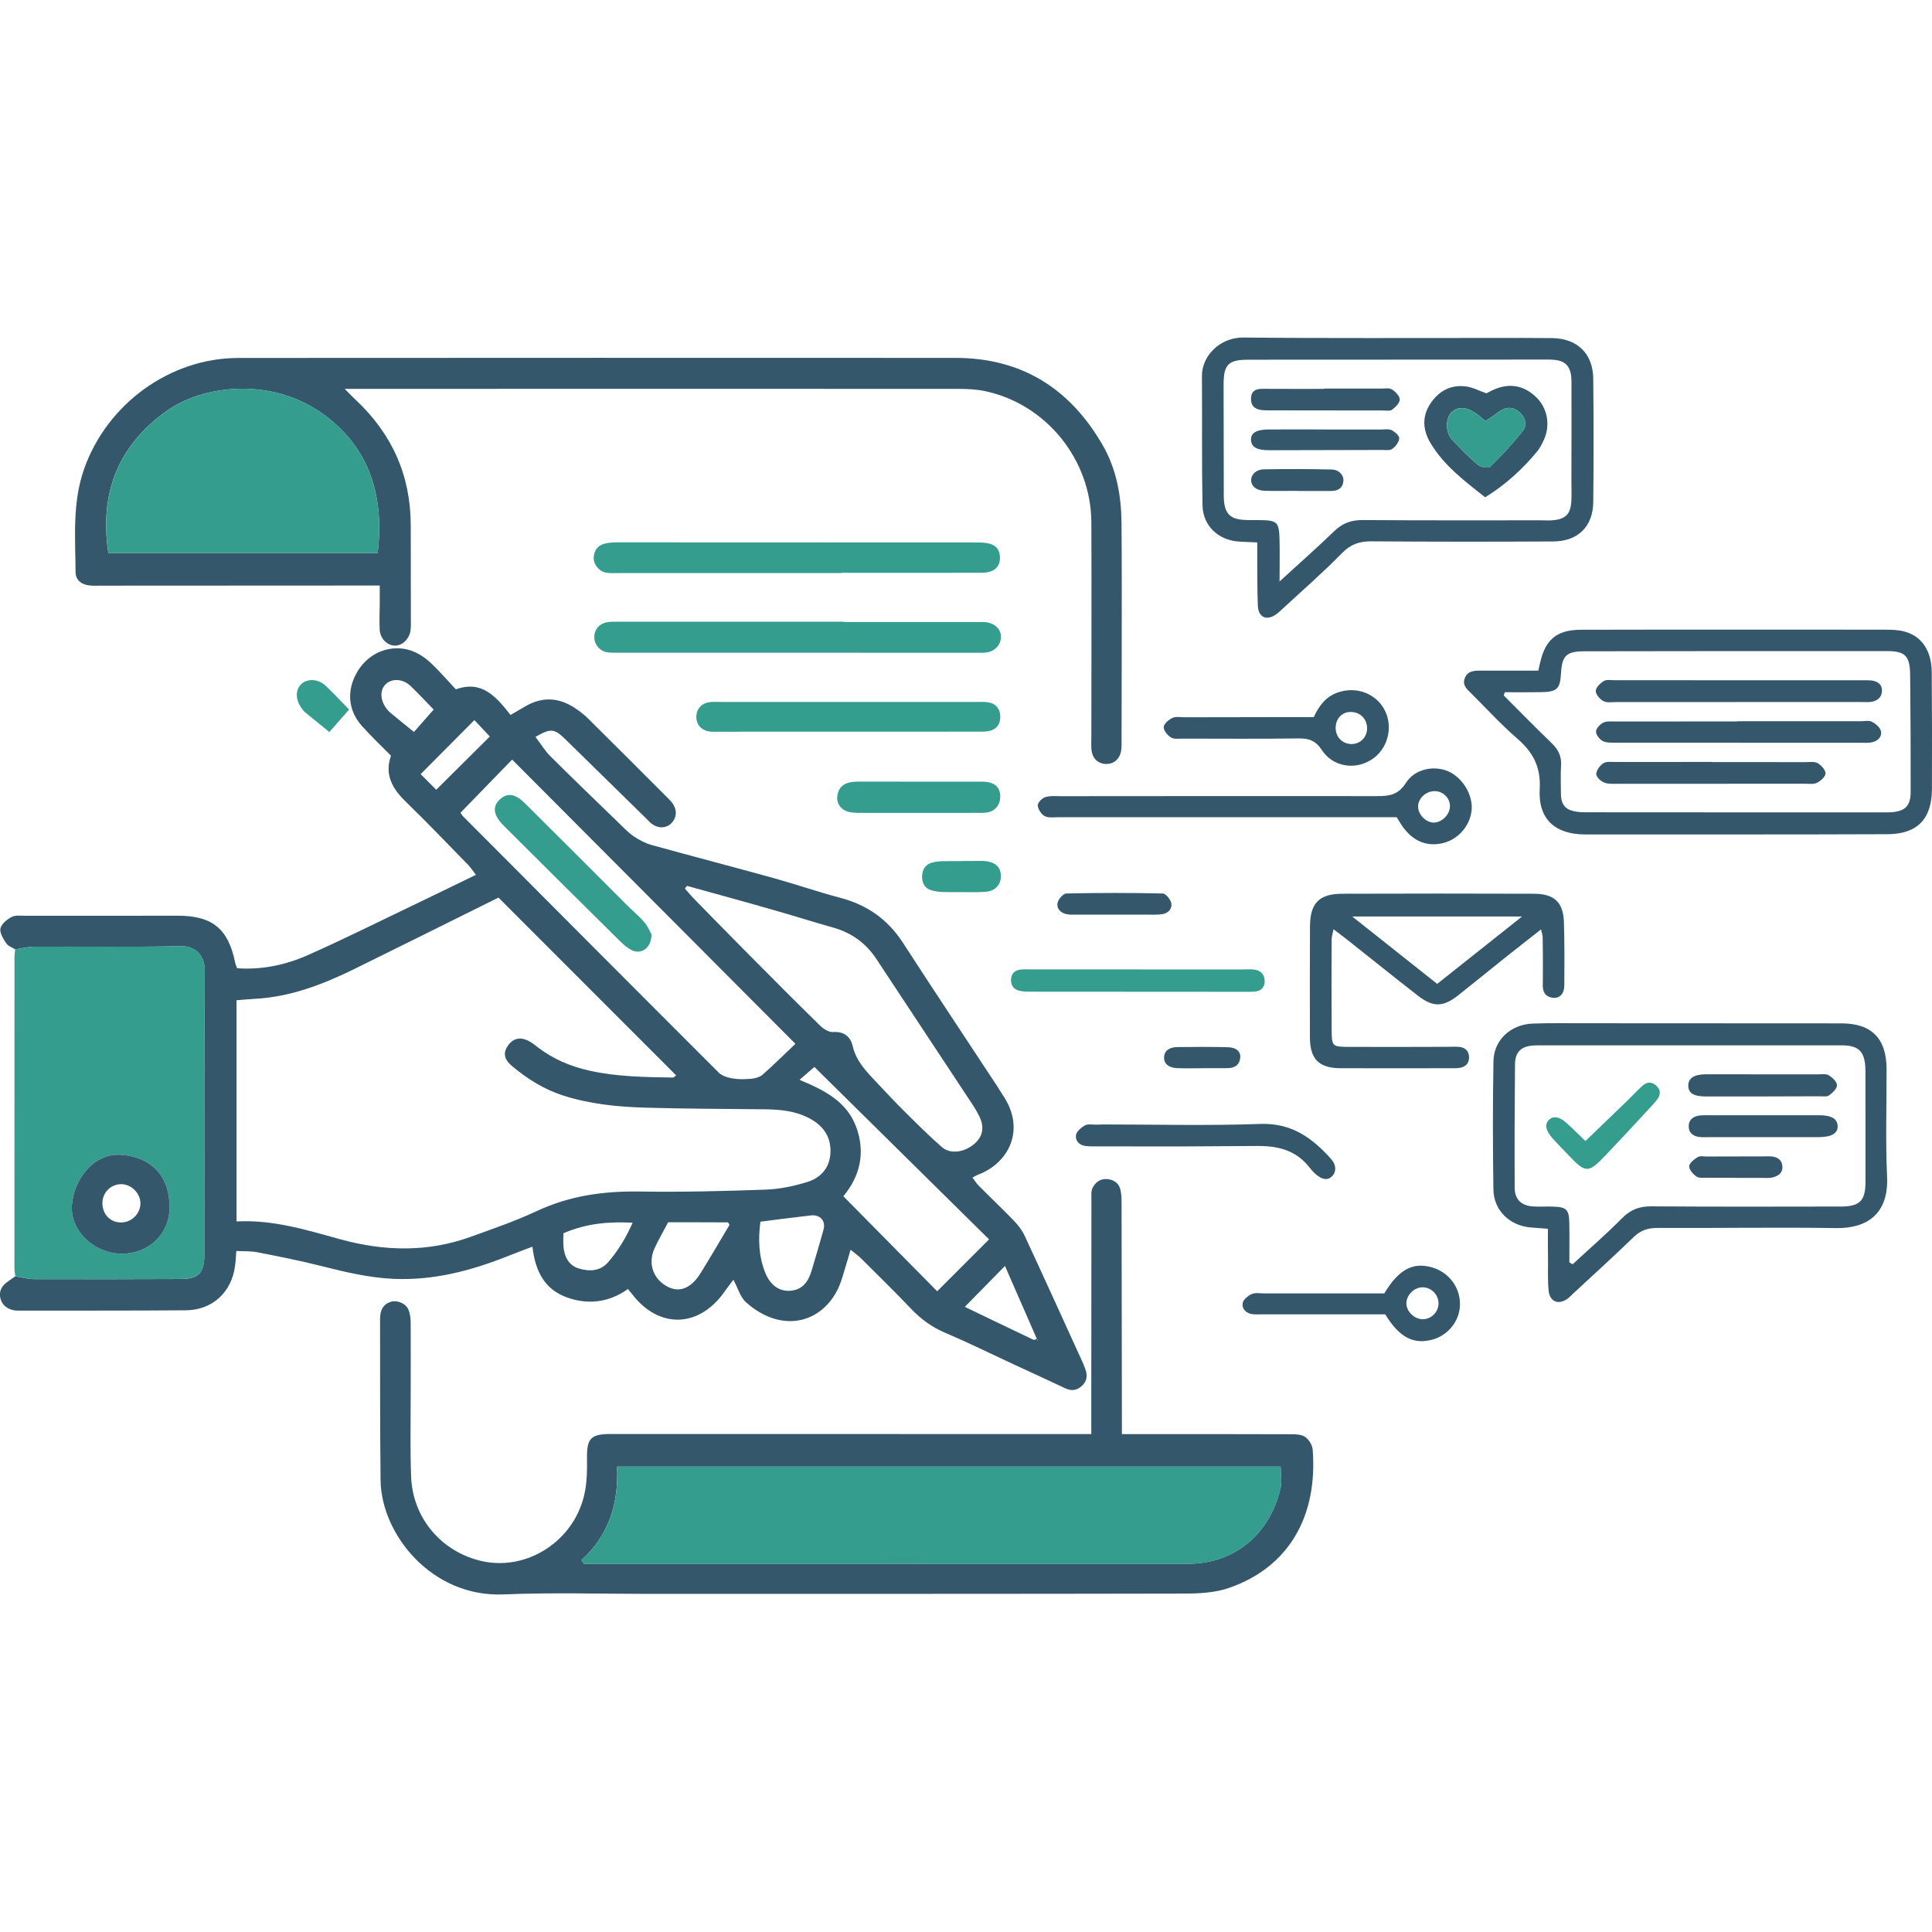 <?xml version="1.0" encoding="utf-8"?>
<!-- Generator: Adobe Illustrator 25.2.1, SVG Export Plug-In . SVG Version: 6.00 Build 0)  -->
<svg version="1.1" id="Layer_1" xmlns="http://www.w3.org/2000/svg" xmlns:xlink="http://www.w3.org/1999/xlink" x="0px" y="0px"
	 width="3024px" height="3024px" viewBox="0 0 3024 3024" style="enable-background:new 0 0 3024 3024;" xml:space="preserve">
<style type="text/css">
	.st0{fill:#34576C;}
	.st1{fill:#349D8E;}
</style>
<g>
	<path class="st0" d="M23.8,1486c-4.8-3.1-11.2-5.2-14.1-9.6c-4.6-7-10.5-16.3-9-23.2c1.5-7.1,10.3-14.2,17.6-18
		c6-3.1,14.5-1.8,21.9-1.8c79.3-0.1,158.5,0.1,237.8-0.1c54.5-0.1,79.6,20.4,90.3,74.5c0.5,2.3,1.6,4.4,2.8,7.7
		c38.7,2.8,75.9-5.1,110.7-20.5c55-24.4,108.9-51.3,163.2-77.3c32.7-15.6,65.2-31.6,99.9-48.4c-4.6-5.9-8-11.3-12.3-15.7
		c-32.3-33.1-64.3-66.5-97.4-98.7c-21.1-20.5-33.8-42.6-23.2-72c-15.8-16.1-31.5-30.8-45.7-46.8c-21.4-24.1-23.9-54.7-8.1-82.8
		c15.1-27,43-41.7,72.1-38c18.9,2.4,34,12.5,47.1,25.3c12.3,12.1,23.7,25.1,36.1,38.4c40.6-14.7,62.9,11.1,85.6,40.1
		c7.2-4.2,14.8-8.6,22.3-13c25.9-15.5,51.7-15,77,1.2c7.6,4.9,15,10.4,21.4,16.7c42.3,41.8,84.3,83.9,126.3,125.9
		c2.9,2.9,5.8,6,7.9,9.5c6.2,10.1,4.7,21.4-3.4,29.4c-7.6,7.5-19.4,8.3-29.4,1.4c-4-2.8-7.3-6.7-10.8-10.1
		c-41.9-41-83.6-82.1-125.6-123.1c-17.2-16.8-23-17.3-46.7-3.6c7.9,10.3,14.6,21.6,23.6,30.5c35,34.9,70.6,69.1,106.1,103.5
		c7.7,7.5,15.2,15.5,23.9,21.5c8.5,5.8,18.2,10.9,28.1,13.7c63.6,17.6,127.5,34.2,191,51.8c35,9.7,69.3,21.6,104.4,30.9
		c41.9,11,74.3,33.6,98,70.2c48.9,75.5,98.8,150.4,148.2,225.5c2.7,4.1,5.1,8.5,7.9,12.6c36.8,53.6,10.4,106.8-38.7,125.2
		c-2.2,0.8-4.3,2.2-8.4,4.4c3.6,4.7,6.3,9.3,9.9,12.9c18,18.1,36.6,35.7,54.4,54.1c6.8,7,13.2,15.1,17.2,23.8
		c30.6,65.8,60.5,131.8,90.6,197.8c1.7,3.7,3.2,7.6,4.6,11.5c3.9,10.4,2.2,19.4-6.5,26.8c-7.8,6.6-15.9,7.2-25.2,2.8
		c-26.8-12.7-53.9-25-80.8-37.5c-35.9-16.7-71.5-34.2-107.9-49.7c-20.3-8.7-36.9-20.9-52-36.7c-25.6-26.9-52.2-52.9-78.5-79.1
		c-4.5-4.5-9.9-8.2-16.7-13.8c-3.1,10.6-5.4,19.1-8.1,27.5c-3.2,10.2-5.8,20.7-10.1,30.5c-25.9,57.8-90,73.7-145.4,24.3
		c-9-8-12.6-22.1-19.8-35.3c-5.5,7.4-10,13.1-14.1,19c-39.9,56.6-102.7,58.1-144.4,3.5c-1.5-1.9-3.1-3.8-6.6-8
		c-29,20.8-61.6,25.2-95.3,13.2c-35.1-12.6-49.8-41.1-54.1-79.5c-13.6,5.2-26.3,9.9-38.8,14.9c-57.3,22.8-115.9,38.2-178.3,35.5
		c-39-1.7-76.6-10.8-114.3-20.3c-32.7-8.3-65.9-14.8-99.1-21.3c-10.2-2-21-1.4-33-2c-0.7,9-1,16.3-2,23.4
		c-5.5,41.3-35.5,69.1-77.1,69.4c-85.9,0.7-171.8,0.4-257.6,0.5c-4.1,0-8.4,0.2-12.3-0.7c-10.4-2.3-17.9-8.2-20.4-19.1
		c-2.2-10,1.6-17.8,9.4-23.9c4.5-3.5,9.3-6.7,14-10c9.7,1.5,19.4,4.3,29.1,4.4c76.7,0.3,153.5,0.1,230.2-0.2
		c27.5-0.1,36.6-9.4,36.6-37.6c0.2-148.5-0.4-297.1,0.6-445.6c0.1-22.8-14-38.1-37.4-37.7c-75.9,1.6-151.8,0.4-227.7,0.8
		C44.8,1481.7,34.3,1484.4,23.8,1486z M1623.5,2095.6c0,1,0.1,1.9,0.1,2.9c0.3-0.4,0.8-0.9,0.8-1.1c-0.3-0.6-0.9-1-1.4-1.5
		c-16.3-37.4-32.7-74.7-50-114.4c-21.8,22.2-41.3,42.1-62.8,64c37.7,18.2,72.3,34.9,107.1,51.4
		C1618.7,2097.7,1621.3,2096.1,1623.5,2095.6z M780.2,1404.9c-3.7,1.8-7.3,3.7-11,5.5c-71.6,35.5-143.2,71.2-215,106.5
		c-49.1,24.1-99.8,43.5-155.3,46.5c-9.6,0.5-19.2,1.5-28.7,2.2c0,115.9,0,230,0,346.2c57.9-3,110.5,13.7,163.8,28.3
		c67.3,18.4,135.4,20.1,202.2-4c34.9-12.6,70.1-24.7,103.7-40.4c51.5-24.1,104.9-31.6,161.1-30.7c66,1,132-0.6,198-3
		c21.9-0.8,44.1-5.6,65.1-12.1c22.2-6.9,35.7-24,35.8-48.3c0.1-23.7-12.2-40.2-33-51.2c-21.9-11.6-45.6-13.8-69.6-14.1
		c-62.7-0.8-125.4-0.7-188.1-2.6c-42.9-1.3-85.7-5.6-126.9-18.7c-30.3-9.6-56.9-26.2-81-46.5c-12.8-10.8-14-21.2-6-32.3
		c8.6-11.9,20.5-13.9,34.8-5.4c4.2,2.5,8.1,5.7,12,8.7c24,18.3,51,29.7,80.5,36.3c43,9.6,86.7,10.1,130.4,10.8
		c1.8,0,3.7-2.3,5.3-3.4C966,1590.7,874.1,1498.8,780.2,1404.9z M720.8,1272.1c1,1.5,2.2,3.8,3.9,5.5
		c133.3,133.8,266.5,267.7,400.1,401.1c5.1,5.1,13.8,7.9,21.3,9.2c9.6,1.7,19.8,1.5,29.6,0.6c6.1-0.6,13.3-2.4,17.7-6.2
		c17.3-15.2,33.6-31.4,51.6-48.5c-149.2-149.8-296.5-297.5-443.4-444.9C773.7,1217.5,748,1244,720.8,1272.1z M1075.3,1386.6
		c-1.1,1.4-2.2,2.7-3.3,4.1c4.7,5.4,9.3,11,14.3,16.1c28.8,29.5,57.6,58.9,86.7,88.2c36.6,36.9,73.2,73.7,110.4,110.1
		c5.3,5.2,13.8,10.8,20.4,10.3c17.7-1.4,27.6,7.7,30.9,22.2c5.6,24.1,22,40.1,37.7,56.9c14.1,15,28.2,30.1,42.8,44.6
		c19.3,19.1,38.5,38.5,59,56.3c13,11.4,34.3,8.5,49.8-4.1c14.3-11.7,17.4-26.5,8.8-44.1c-2.9-5.9-6.2-11.7-9.8-17.2
		c-50.4-76.4-101-152.6-151.3-229c-16.7-25.3-39.4-41.3-68.4-49.4c-31-8.6-61.6-18.5-92.5-27.2
		C1165.7,1411.4,1120.5,1399.1,1075.3,1386.6z M1548.1,1939.9c-91.5-90.4-181.8-179.5-273.4-269.9c-6.5,5.6-14.3,12.4-23.3,20.2
		c40.1,16.5,74.4,34.5,88.9,74.2c14.4,39.6,6.1,76.2-20.3,108c49.6,50.2,98,99.2,146.9,148.7
		C1494.2,1993.7,1520.5,1967.5,1548.1,1939.9z M1190.2,1912.2c-3.6,27.2-2.8,54.2,7.6,79.9c8.2,20.2,22.5,29.5,39.3,28.2
		c19.7-1.5,28.3-15,33.3-31.7c6.4-21.2,12.6-42.5,18.6-63.9c3.8-13.7-5.3-24-19.9-22.3C1243.8,1905.2,1218.6,1908.6,1190.2,1912.2z
		 M1141.8,1917.3c-1-1.6-1.8-4-2.6-4c-31.1-0.2-62.2-0.2-93.4-0.2c-7.7,14.7-15.2,27.5-21.3,40.8c-10.6,23-2.6,47.1,18.8,59.2
		c19.3,10.9,37.9,4.2,53.1-20.1C1112,1968,1126.7,1942.5,1141.8,1917.3z M881.9,1930.3c0,6.9-0.6,14.2,0.1,21.3
		c1.6,15.8,8.3,29.3,24.4,34c16.5,4.9,33.4,4.1,45.7-10.2c15.5-18,27.8-38.2,38.1-61.6C953.1,1912,919,1914.5,881.9,1930.3z
		 M682.8,1236.1c29.5-29.3,56-55.6,83.9-83.3c-9.1-9.7-18.2-19.4-24.2-25.7c-28.8,29-55.7,56-84.1,84.6
		C664.8,1218,673.4,1226.7,682.8,1236.1z M678.8,1110.6c-12.2-12.5-23.9-25.2-36.3-37c-11.6-11-27.9-12-37.8-3.6
		c-10,8.6-10.3,24-0.6,38c1.9,2.7,4.1,5.2,6.5,7.3c11.8,9.8,23.8,19.4,37.3,30.4C658.5,1133.8,668.1,1122.9,678.8,1110.6z"/>
	<path class="st0" d="M1708.1,2244.6c0-20.1,0-37.3,0-54.5c0-104,0.1-208.1,0.2-312.1c0-6.5-0.8-13.9,2-19.1
		c4.8-9,12.9-14.9,24.4-13.2c10.2,1.5,17,7.3,19.1,16.8c1.8,7.9,1.7,16.4,1.7,24.6c0.2,109.8,0.3,219.6,0.5,329.4
		c0,8.2,0,16.4,0,28.2c9.9,0,18.6,0,27.3,0c78.4,0,156.9-0.1,235.3,0.2c8.1,0,17.6-0.1,23.8,3.9c6,3.9,11.6,12.8,12.2,19.9
		c8.1,102.6-35.6,183.6-130.8,216.7c-21.2,7.4-45.4,8.8-68.2,8.9c-279.1,0.6-558.1,0.4-837.2,0.5c-76.8,0-153.7-2.4-230.3,0.8
		c-112.7,4.7-191.4-94.4-192.4-178.5c-1-84.2-0.7-168.4-0.8-252.6c0-12.4,3.8-23,17.1-27c9.5-2.9,23,2.4,27.2,12.2
		c2.8,6.5,3.6,14.3,3.6,21.5c0.3,38.8,0,77.6,0,116.4c0,41.3-0.9,82.6,0.7,123.8c2.4,63.2,45.3,115.1,106.1,131
		c74.3,19.4,152.2-31.3,166.2-109c2.9-16.1,3.3-32.9,3-49.3c-0.6-32.7,5.3-39.6,37.8-39.6c194.9,0,389.7,0.1,584.6,0.1
		C1595.5,2244.6,1649.9,2244.6,1708.1,2244.6z M910.1,2441.9c1.3,1.9,2.5,3.8,3.8,5.7c18.8,0,37.5,0,56.3,0
		c296.5,0,592.9-0.1,889.4,0c74.2,0,128-47.4,144.6-117.7c2.5-10.6,0.3-22.3,0.3-34.3c-347,0-691.6,0-1038.6,0
		C968.4,2353.1,953.2,2402.8,910.1,2441.9z"/>
	<path class="st0" d="M539.6,608.7c8.5,8.6,12.7,13,17.2,17.2c56.6,53,85.9,118,86.1,195.8c0.1,48.7,0.2,97.4,0.2,146.2
		c0,6.6,0.4,13.3-0.7,19.8c-2.3,13.6-13.7,23.5-25.2,22.8c-11.8-0.7-22.2-11.3-22.9-25c-0.7-14,0-28.1,0.1-42.1c0-8.1,0-16.1,0-26.9
		c-11.9,0-21.6,0-31.3,0c-134.6,0.1-269.2,0.2-403.8,0.2c-6.6,0-13.3,0.4-19.8-0.4c-12.1-1.4-21.1-8.5-21.2-20.5
		c-0.4-54.3-5.3-108.8,13.4-161.9c35.8-101.5,134-173.5,241.4-173.6c374.1-0.3,748.2-0.2,1122.3-0.1c103.7,0,179.5,47.9,230.6,136.7
		c21.6,37.5,29,78.9,29.4,121.5c0.7,73.5,0.3,147,0.3,220.5c0,38.8-0.1,77.6-0.2,116.4c0,6.6,0.3,13.3-0.7,19.8
		c-2.1,13.1-11.6,21-23.7,20.7c-12.3-0.3-21.2-8.5-22.6-21.6c-0.8-7.4-0.3-14.9-0.3-22.3c0-111.5,0.5-223,0-334.5
		c-0.5-98.2-70.8-184.8-166-205.1c-13.6-2.9-27.8-3.6-41.8-3.6c-311.3-0.2-622.7-0.1-934,0C559.2,608.7,552.1,608.7,539.6,608.7z
		 M591.1,865.5c11.9-96.6-18.4-172.5-91.3-221.5c-78.5-52.8-181.3-41.4-238.3-1.2c-75.9,53.5-106.4,128.5-91.9,222.7
		C310.1,865.5,449.9,865.5,591.1,865.5z"/>
	<path class="st1" d="M23.8,1486c10.5-1.5,21-4.3,31.6-4.3c75.9-0.4,151.8,0.8,227.7-0.8c23.4-0.5,37.6,14.9,37.4,37.7
		c-0.9,148.5-0.4,297-0.6,445.6c0,28.2-9.1,37.5-36.6,37.6c-76.7,0.3-153.5,0.4-230.2,0.2c-9.7,0-19.4-2.8-29.1-4.4
		c-0.5-4.1-1.4-8.1-1.4-12.2c0-162.3,0-324.7,0.1-487C22.7,1494.1,23.4,1490,23.8,1486z M190.7,1962.3c42.3,0,74.3-30.9,74.7-72
		c0.4-49.8-29.1-79.2-75.1-82.7c-44.1-3.4-75,38.8-77.8,79.3C109.8,1926.7,148.1,1962.2,190.7,1962.3z"/>
	<path class="st0" d="M1967.9,849c-11.9-0.5-20.1-0.8-28.2-1.3c-32.2-1.8-56.9-24.4-57.5-56.5c-1.3-67.7-0.4-135.4-0.9-203.1
		c-0.2-29.8,26.9-60.2,65.4-59.8c130.5,1.4,261,0.6,391.4,0.7c30.6,0,61.1-0.2,91.7,0.2c39,0.6,63.6,24.4,64,63.4
		c0.6,64.4,0.7,128.8,0,193.2c-0.4,38.3-24,61.5-62.5,61.7c-95,0.5-189.9,0.5-284.9-0.2c-18.4-0.1-32.1,4.4-45.6,18.2
		c-30.6,31.2-63.7,60-95.8,89.7c-2.4,2.2-4.9,4.5-7.6,6.4c-15,10.5-27.8,4.8-28.6-13.6c-1-23.9-0.7-47.9-0.9-71.8
		C1967.8,868.1,1967.9,860,1967.9,849z M2002.8,910.1c32-29.3,59.6-53.6,86-79.1c12.8-12.4,26.6-17.1,44.3-17
		c93.2,0.7,186.4,0.4,279.7,0.4c4.9,0,9.9,0.4,14.8,0.1c23-1.3,31.1-9.3,32-32c0.4-9.9,0-19.8,0-29.7c0.1-52,0.3-103.9,0.1-155.9
		c-0.1-19.4-6.3-29.2-20.2-32.6c-7.1-1.7-14.7-1.5-22.1-1.5c-154.3,0-308.5,0.1-462.8,0.2c-32.1,0-39.4,7.3-39.4,39.2
		c0.1,55.3,0.2,110.5,0.3,165.8c0,4.9-0.2,9.9,0.2,14.8c1.6,21,10,29.6,30.9,30.9c9,0.6,18.1,0.3,27.2,0.4
		c24.8,0.4,28.2,3.4,28.9,28.8C2003.3,863.4,2002.8,883.8,2002.8,910.1z"/>
	<path class="st0" d="M2407.8,1049.7c1.3-5.6,2-8.7,2.7-11.9c8.2-36.8,26.3-52,64-52.1c71-0.3,142-0.1,213-0.2
		c87.5,0,175-0.1,262.5,0.1c9.8,0,20,0.2,29.5,2.5c27.8,6.8,43.8,29.7,44.1,63.8c0.5,61.1,0.5,122.2,0.3,183.3
		c-0.2,47-23.2,70.3-69.5,70.5c-73.5,0.3-147,0.4-220.4,0.4c-84.2,0.1-168.4,0.1-252.6,0c-47.3-0.1-74.1-23.8-71.4-71.3
		c1.9-34.4-10.4-57.3-35-78.6c-25.5-22.2-48.5-47.2-72.4-71.1c-6.4-6.3-14-12.5-10-23.3c4.3-11.5,14-12.2,24.4-12.1
		C2346.6,1049.8,2376.3,1049.7,2407.8,1049.7z M2355.4,1083.5c-0.6,1.7-1.1,3.4-1.7,5.1c25,25,49.8,50.3,75.3,74.9
		c10.2,9.9,15.4,20.5,14.4,35c-1,14.8-0.2,29.7-0.2,44.6c0,10.7,3.6,20.3,13.5,24.5c7.3,3,15.9,3.8,24,3.8
		c156,0.2,312.1,0.1,468.1,0.1c4.1,0,8.3,0.2,12.4-0.2c21-1.8,29.3-10.1,29.4-31.7c0.1-61.1-0.1-122.2-0.8-183.3
		c-0.3-29.7-7.8-37.2-36.6-37.2c-157.7-0.1-315.4,0-473.1,0.3c-28.4,0-35.2,6.9-36.8,34.4c-1.4,24.7-6.1,29.2-31.8,29.6
		C2392.9,1083.7,2374.1,1083.5,2355.4,1083.5z"/>
	<path class="st0" d="M2422.8,1923.3c-11.2-0.8-19.3-1.4-27.3-2.1c-32.9-3-57.5-26.7-58-59.7c-1-66.9-1.1-133.7,0.1-200.6
		c0.6-33.4,27.3-57.6,61.7-58.8c26.4-0.9,52.8-0.5,79.3-0.5c134.6,0,269.1,0.1,403.7,0.2c47.3,0,70.6,23.7,70.6,71.9
		c0.1,56.1-1.8,112.4,0.8,168.4c2.6,57.5-31.2,80.8-79.2,80.1c-93.3-1.4-186.6,0.2-279.9-0.2c-15.1-0.1-26.5,3.6-37.5,14.2
		c-30.8,29.9-62.6,58.7-94.1,87.9c-3,2.8-5.8,5.9-9.1,8.4c-14.4,10.6-28.3,5.2-30-12.6c-1.5-15.5-0.8-31.3-0.9-47
		C2422.7,1957.4,2422.8,1941.8,2422.8,1923.3z M2456.4,1975.9c1.7,1,3.4,2,5.1,3c25.8-23.9,52.5-47,77.2-72
		c13.3-13.5,27.1-18.8,45.9-18.7c99,0.7,198,0.5,297,0.3c29.5-0.1,38.3-9.2,38.3-38.6c0.1-55.3,0-110.6-0.1-165.8
		c0-6.6,0.2-13.3-0.7-19.8c-2.4-18.3-10.6-26.2-28.8-27.8c-5.7-0.5-11.5-0.3-17.3-0.3c-151.8,0-303.6,0-455.4,0
		c-5.8,0-11.6-0.2-17.3,0.2c-19.4,1.3-28.8,10-29,29.5c-0.6,64.3-0.8,128.7-0.5,193c0.1,18.7,10.4,28.3,29.2,29.5
		c9.9,0.6,19.8-0.1,29.7,0.2c22.2,0.5,26.2,4.2,26.6,25.8C2456.7,1934.9,2456.4,1955.4,2456.4,1975.9z"/>
	<path class="st0" d="M2412.1,1454.7c-20.7,16.3-38.8,30.3-56.6,44.5c-24.5,19.6-48.8,39.5-73.4,58.9c-23.2,18.3-39,18.7-62.4,0.6
		c-36.6-28.3-72.5-57.4-108.8-86.1c-7-5.6-14.2-10.9-23.6-18.1c-1.4,7-3,11.4-3,15.8c-0.2,47.1-0.3,94.1,0,141.2
		c0.2,26.2,0.7,26.9,26.3,27.1c52,0.3,104.1,0,156.1-0.1c5.8,0,11.6-0.4,17.3,0.1c9.7,0.9,15.2,6.9,15.4,16.2
		c0.2,9.5-5.6,15.3-15.1,16.7c-4.9,0.7-9.9,0.5-14.8,0.5c-57,0-114,0.2-171,0c-34-0.1-48.1-14.2-48.2-48.3
		c-0.2-57.8-0.1-115.6,0.1-173.4c0.2-36.8,14.1-51.3,50.9-51.4c99.9-0.4,199.9-0.3,299.8,0c31.8,0.1,45.8,13.4,46.8,44.7
		c1,33,0.8,66,0.6,99.1c-0.1,12.5-7.3,20.2-17.5,19.1c-10.5-1.1-16.1-7.5-16.2-18.3c0-9.9,0.2-19.8,0.2-29.7
		c0-15.7-0.1-31.4-0.4-47.1C2414.7,1464.3,2413.7,1461.9,2412.1,1454.7z M2116.5,1434.5c47,37.3,89.7,71.1,133,105.5
		c44.4-35.2,86.9-69,132.9-105.5C2292.1,1434.5,2207.2,1434.5,2116.5,1434.5z"/>
	<path class="st1" d="M1316.8,897c-116.4,0-232.7,0-349.1,0c-6.6,0-13.3,0.4-19.7-0.8c-10.5-2.1-19.2-13-18.7-23.3
		c0.5-10.9,5.9-19,16.7-21.9c6.3-1.7,13-2.1,19.5-2.1c235.2,0,328.8,0,563.9,0.2c6.5,0,13.3,0.3,19.6,1.9
		c10.9,2.8,16.1,10.8,16.2,22c0.1,11.4-6,19.1-16.5,22c-7,1.9-14.7,1.5-22.1,1.5c-117.2,0.1-92.8,0.1-209.9,0.1
		C1316.8,896.7,1316.8,896.8,1316.8,897z"/>
	<path class="st1" d="M1320.1,973.6c118.8,0,96,0,214.7,0c3.3,0,6.6,0,9.9,0.5c13.4,2.2,22,11.2,22,22.6c0,12.5-9.4,22.9-23.1,24.6
		c-5.7,0.7-11.5,0.4-17.3,0.4c-231.8,0-322,0-553.8-0.1c-7.4,0-15,0.4-22.2-0.7c-12-1.8-20.5-12.8-20.1-24.4
		c0.4-12.1,8.5-20.9,21.3-22.8c4.1-0.6,8.2-0.6,12.3-0.6c118.8,0,237.6,0,356.3,0C1320.1,973.4,1320.1,973.5,1320.1,973.6z"/>
	<path class="st1" d="M1399.2,1098.7c89.9,0,38.2,0,128.1,0c6.6,0,13.3-0.4,19.7,0.6c12,2,18.5,10.5,18.7,22.5
		c0.2,11.9-6.4,20.4-18.5,22.6c-6.4,1.1-13.2,0.8-19.7,0.8c-181.5,0.1-221.3,0.1-402.8,0.1c-4.9,0-10,0.3-14.8-0.4
		c-12-1.9-19.6-10.3-20-21.5c-0.5-12.5,7.2-22.3,19.8-24.2c6.5-1,13.2-0.5,19.8-0.5c89.9,0,179.8,0,269.7,0
		C1399.2,1098.6,1399.2,1098.7,1399.2,1098.7z"/>
	<path class="st0" d="M1722.9,1760c83.3,0,166.8,2.2,250-0.8c48.8-1.7,81,21.9,110.5,54.8c8.3,9.3,8.5,19.9,1.9,26.8
		c-6.7,7-15.8,6.1-26-3c-3.1-2.7-6-5.7-8.5-9c-20.8-27.5-48.3-35.3-82.3-35.1c-170,1.2-80.4,0.6-250.4,0.6c-6.6,0-13.3,0.2-19.8-0.7
		c-9.6-1.4-15.6-8.8-14.1-17.2c1-5.7,8.1-11.6,13.9-14.9c4.5-2.5,11.3-1.2,17-1.2c89.1,0-81.4,0,7.8,0
		C1722.9,1760.2,1722.9,1760.1,1722.9,1760z"/>
	<path class="st0" d="M2186.1,1279.1c-47.4,0-95.2,0-143,0c-128.7,0-257.4,0.1-386,0c-7.4,0-15.9,1.4-21.9-1.7
		c-5.3-2.7-10.4-10.6-10.9-16.6c-0.3-4.2,6.5-11.4,11.5-13c7.5-2.5,16.3-1.6,24.5-1.6c165-0.1,329.9-0.3,494.9-0.1
		c18.7,0,33.2-1.5,45.2-20.5c14.1-22.3,44-27.9,66.2-18.4c23,9.9,39.6,38,36.7,62c-3,24.9-22.5,46.2-47.3,51
		c-23.3,4.6-42.2-3.7-56.9-21.6C2194.3,1293.1,2190.8,1286.4,2186.1,1279.1z M2245.4,1238.3c-13.8,0.1-26,11.6-25.8,24.4
		c0.2,12.8,13.2,25.5,25.5,24.8c13-0.8,24.7-13.4,24.4-26.3C2269.1,1248.5,2258.2,1238.2,2245.4,1238.3z"/>
	<path class="st1" d="M1508,1272.3c-52,0-104.1,0-156.1,0c-7.4,0-15,0.2-22.2-1.2c-11.9-2.4-19.7-11.7-19.3-22.5
		c0.4-11.9,6.3-20.6,18.1-23.6c6.3-1.6,13.1-1.6,19.6-1.6c108.2,0,74.8,0,182.9,0.1c4.9,0,10-0.2,14.8,0.6
		c13.1,2.3,19.2,9.2,19.8,21.5c0.6,12.3-6.6,23-18.6,25.7c-6.3,1.4-13.1,1-19.7,1C1473.7,1272.3,1561.7,1272.3,1508,1272.3
		C1508,1272.3,1508,1272.3,1508,1272.3z"/>
	<path class="st0" d="M2056.3,1122.4c8.7-18.6,19.2-31.7,36.7-38.2c28.8-10.6,60.5,0.7,74.3,27.2c14.1,27.3,4.5,62.4-21.6,78.2
		c-26,15.9-59.6,10.5-76.7-15.6c-9.6-14.6-20-18.4-36.2-18.2c-60.2,0.8-120.4,0.4-180.7,0.3c-6.6,0-14.3,1.2-19.3-1.8
		c-5.4-3.2-11.7-11-11.3-16.3c0.3-5.2,7.8-11.6,13.6-14.3c5.5-2.5,13-1,19.6-1c58.6-0.1,117.2-0.2,175.7-0.3
		C2038.5,1122.4,2046.7,1122.4,2056.3,1122.4z M2139.8,1139.8c-0.1-15.2-11.7-26.1-27.1-25.4c-12.7,0.5-22.1,11-22.1,24.8
		c-0.1,14.3,10.6,25.3,24.5,25.4C2129.1,1164.7,2139.9,1153.9,2139.8,1139.8z"/>
	<path class="st0" d="M2168.2,2057.2c-64.7,0-128.2,0-191.8,0c-5.8,0-11.7,0.5-17.3-0.4c-9.3-1.7-15.7-8.8-14-17.3
		c1.1-5.6,8.4-11.5,14.3-14.1c5.6-2.5,13-0.9,19.6-0.9c62.7,0,125.5,0,187.7,0c22.2-36.9,43.9-49,73.2-41.2
		c27,7.2,45.3,30.6,45.3,57.9c0,25.1-17.3,47.9-41.9,55.2C2213.1,2105.2,2190.3,2093.7,2168.2,2057.2z M2226.7,2014.9
		c-13.2,0-25.3,11.9-25.4,25c-0.1,12.7,12.4,24.9,25.4,25c13.6,0.1,25-11.4,24.9-25C2251.5,2026.3,2240.3,2015,2226.7,2014.9z"/>
	<path class="st1" d="M1783.1,1517.4c54.5,0,108.9,0,163.4,0c5.8,0,11.6-0.6,17.3,0.3c10.4,1.6,16,8.4,15.7,18.9
		c-0.3,9.7-6.4,14.8-16,15.5c-4.9,0.4-9.9,0.3-14.8,0.3c-110.6,0-221.2-0.1-331.8-0.2c-7.4,0-15.1,0.2-22.1-1.6
		c-9-2.4-13.2-9.5-12.2-19c0.9-8.7,6.6-13,14.8-14c4.9-0.6,9.9-0.3,14.8-0.3c56.9,0,113.9,0,170.8,0
		C1783.1,1517.3,1783.1,1517.4,1783.1,1517.4z"/>
	<path class="st1" d="M1574.9,1396.4c-32.1,0-64.3,0.2-96.4-0.1c-7.3-0.1-14.8-0.9-21.7-3.1c-9.7-3.2-13.6-11.3-13.5-21.3
		c0.1-10.1,4.4-18,13.9-21.2c6.8-2.3,14.5-2.8,21.8-2.8c65.1-0.2-11.4-0.2,53.6-0.3c2.5,0,5-0.2,7.4,0c17.4,1.3,26.3,9,26.6,23
		c0.3,14.8-9.6,25.2-27.1,25.5c-35.4,0.7,70.8,0.2,35.3,0.2C1574.9,1396.4,1574.9,1396.4,1574.9,1396.4z"/>
	<path class="st0" d="M1745.4,1431.6c-20.6,0-41.3,0-61.9,0c-4.9,0-10,0.3-14.8-0.9c-9.1-2.2-15.4-9.1-13.3-17.8
		c1.4-5.8,8.8-14.3,13.7-14.4c50.3-1.1,100.6-1.1,150.9,0c4.7,0.1,11.9,9,13.2,14.9c2,9-4.7,15.9-13.7,17.4
		c-8.9,1.4-18.1,0.7-27.2,0.8C1776.7,1431.7,1761,1431.6,1745.4,1431.6C1745.4,1431.6,1745.4,1431.6,1745.4,1431.6z"/>
	<path class="st0" d="M1883.6,1672c-13.9,0-27.9,0.5-41.8-0.2c-13.2-0.7-20.1-7.2-19.8-17c0.3-9.5,7.4-15.7,20.8-15.9
		c26.2-0.4,52.5-0.4,78.7,0.2c13.7,0.3,20.8,6.8,19.7,16.6c-1.4,12.1-9.4,16.3-20.7,16.2c-12.3-0.1-24.6,0-36.9,0
		C1883.6,1671.9,1883.6,1672,1883.6,1672z"/>
	<path class="st1" d="M546.4,1110.6c-10.7,12.2-20.3,23.2-30.9,35.2c-13.5-10.9-25.4-20.6-37.3-30.4c-2.5-2.1-4.7-4.6-6.5-7.3
		c-9.7-14-9.4-29.4,0.6-38c9.9-8.5,26.2-7.4,37.8,3.6C522.5,1085.5,534.2,1098.1,546.4,1110.6z"/>
	<path class="st1" d="M910.1,2441.9c43-39.1,58.3-88.9,55.9-146.2c347,0,691.7,0,1038.6,0c0,12,2.2,23.7-0.3,34.3
		c-16.6,70.3-70.4,117.7-144.6,117.7c-296.5-0.2-592.9,0-889.4,0c-18.8,0-37.5,0-56.3,0C912.7,2445.7,911.4,2443.8,910.1,2441.9z"/>
	<path class="st1" d="M591.1,865.5c-141.3,0-281.1,0-421.4,0c-14.5-94.2,16-169.2,91.9-222.7c57-40.2,159.8-51.6,238.3,1.2
		C572.7,693.1,603,768.9,591.1,865.5z"/>
	<path class="st0" d="M190.7,1962.3c-42.7,0-80.9-35.6-78.2-75.4c2.8-40.5,33.7-82.7,77.8-79.3c46,3.5,75.5,32.9,75.1,82.7
		C265.1,1931.4,233,1962.3,190.7,1962.3z M219.8,1882.7c-0.6-16-15.2-29.7-30.9-29.2c-16.6,0.5-29.2,14.2-28.6,30.9
		c0.7,17.5,13.4,29.6,30.3,29C207,1912.8,220.3,1898.7,219.8,1882.7z"/>
	<path class="st1" d="M1019.7,1462.3c0,21.4-15.5,32.2-30.7,25c-7.2-3.5-13.6-9.3-19.4-15c-60.5-59.8-120.8-119.7-181-179.7
		c-16.2-16.2-18.2-29.5-7.1-40.5c11.9-11.7,24.2-10.6,40.7,5.8c54,53.5,107.5,107.3,161.3,161c8.2,8.2,17.4,15.4,24.7,24.2
		C1013.9,1449.7,1017.3,1458.1,1019.7,1462.3z"/>
	<path class="st0" d="M2326.5,615.6c3.9-1.9,8.9-4.7,14.1-6.8c24-9.5,45.6-4.8,63.9,12.9c17.7,17.1,22.4,43.5,12.2,66.3
		c-3,6.7-6.5,13.6-11.2,19.2c-22.8,27.3-48.7,51.3-80.9,71.2c-31.9-25.3-64.3-49.4-85.5-84.8c-12.4-20.6-13.7-42.3,0.5-63
		c13.3-19.2,31.9-28.9,55.2-25.7C2305.2,606.3,2315,611.6,2326.5,615.6z M2325.2,659c-5.9-4.8-10.2-8.6-14.8-11.8
		c-15.1-10.6-28.9-11.2-38.3-2c-9.7,9.5-10.1,31.1,0.7,42.9c12.8,14,26.2,27.6,40.6,39.7c4.4,3.7,16.5,5.5,19.5,2.5
		c18-17.7,35.5-36.3,51-56.3c7.5-9.6,2.8-22.7-7.1-30.2c-9.7-7.4-19.7-7-29.6,0C2340.1,649,2332.7,653.9,2325.2,659z"/>
	<path class="st0" d="M2072.8,608.2c29.7,0,59.4-0.1,89.1,0c5.7,0,12.7-1.3,16.9,1.4c5.5,3.5,12.1,10.3,12.1,15.8
		c0,5.4-6.7,11.9-12,15.9c-3.3,2.4-9.6,1.2-14.5,1.2c-58.6,0-117.1-0.1-175.7-0.2c-4.9,0-9.9,0.1-14.8-0.6
		c-10.4-1.5-16.3-7.1-15.8-18.3c0.5-11.9,7.7-14.9,18.2-14.8c32.2,0.2,64.3,0.1,96.5,0.1C2072.8,608.4,2072.8,608.3,2072.8,608.2z"
		/>
	<path class="st0" d="M2074.7,672.3c28.8,0,57.6,0,86.5,0c5.8,0,12.3-1.3,17,1c5.1,2.5,12.2,8.7,11.9,12.9
		c-0.4,5.9-5.7,12.9-11,16.5c-4,2.8-11.1,1.5-16.9,1.6c-58.5,0.2-116.9,0.3-175.4,0.4c-19.5,0-28.1-4.9-28.7-15.8
		c-0.6-11.1,8.1-16.6,27.6-16.7c29.6-0.2,59.3,0,88.9,0C2074.7,672.2,2074.7,672.2,2074.7,672.3z"/>
	<path class="st0" d="M2031.2,768.3c-17.3,0-34.6,0.4-51.8-0.1c-12.8-0.4-20.8-7.1-21.1-16.2c-0.3-9,7.6-17.2,20.2-17.4
		c35.4-0.6,70.8-0.6,106.1,0.3c11.8,0.3,19.5,9.7,18,19.2c-1.6,11-9.6,14.4-19.6,14.4c-17.3,0-34.6,0-51.8,0
		C2031.2,768.4,2031.2,768.4,2031.2,768.3z"/>
	<path class="st0" d="M2719.6,1098.9c-63.5,0-127,0-190.5,0c-6.6,0-14.2,1.4-19.4-1.5c-5.6-3.1-12.1-10.5-12-15.9
		c0.1-5.4,7-12.1,12.7-15.6c4.3-2.6,11.2-1.2,17-1.2c129.5,0,258.9,0.1,388.4,0.1c4.1,0,8.3-0.2,12.4,0.2c10.3,0.9,18,6.1,17.5,16.8
		c-0.5,10.2-8,15.9-18.2,16.9c-4.9,0.5-9.9,0.1-14.8,0.1c-64.3,0-128.6,0-192.9,0C2719.6,1098.8,2719.6,1098.8,2719.6,1098.9z"/>
	<path class="st0" d="M2719.6,1128.9c64.4,0,128.7,0,193.1,0c5.8,0,12.5-1.6,17.1,0.7c5.8,3,12.6,8.6,14.1,14.3
		c2.4,9-4.3,15.6-13.2,17.8c-5.5,1.4-11.5,0.9-17.2,0.9c-128.7,0-257.5,0-386.2-0.1c-6.5,0-13.9,0.1-19.2-2.9
		c-4.8-2.8-10.2-9.9-10-14.7c0.3-4.9,6.3-11.4,11.4-13.8c5.5-2.6,12.9-1.8,19.4-1.8c63.5-0.1,127.1-0.1,190.6-0.1
		C2719.6,1129.2,2719.6,1129,2719.6,1128.9z"/>
	<path class="st0" d="M2679.8,1192.8c48.7,0,97.3,0,146,0.1c6.6,0,14.3-1.2,19.4,1.7c5.6,3.2,12.3,10.7,12.1,16.1
		c-0.1,5.1-7.7,11.8-13.5,14.6c-5.5,2.6-12.9,1.4-19.5,1.4c-97.3,0.1-194.6,0.1-291.9,0.1c-7.4,0-15.4,0.6-21.9-2.1
		c-5.2-2.1-12.3-9-12-13.3c0.4-6,5.8-13.4,11.2-16.8c4.9-3.1,12.7-1.9,19.3-1.9c50.3-0.1,100.6-0.1,150.9-0.1
		C2679.8,1192.7,2679.8,1192.7,2679.8,1192.8z"/>
	<path class="st0" d="M2758.8,1681.6c28.9,0,57.7-0.1,86.6,0c5.7,0,12.6-1.2,17,1.4c5.7,3.5,12.7,10.1,12.9,15.6
		c0.1,5.3-6.9,11.9-12.4,15.9c-3.4,2.5-9.5,1.4-14.5,1.4c-59.4,0.2-118.8,0.4-178.2,0.3c-19.5,0-27.6-5.3-27.7-16.9
		c-0.1-11.5,9-17.7,27.2-17.8C2699.4,1681.4,2729.1,1681.5,2758.8,1681.6C2758.8,1681.6,2758.8,1681.6,2758.8,1681.6z"/>
	<path class="st0" d="M2760.4,1779.9c-28.8,0-57.6,0-86.5,0c-4.9,0-10,0.4-14.8-0.4c-9-1.4-15.7-6.3-15.9-15.9
		c-0.3-10.8,6.7-16.2,16.9-17.6c4.1-0.5,8.2-0.4,12.3-0.4c58.5,0,116.9-0.1,175.4,0c18.8,0,27.9,5.6,28.5,16.5
		c0.7,11.6-9.3,17.7-29.5,17.8C2818,1780,2789.2,1780,2760.4,1779.9C2760.4,1780,2760.4,1779.9,2760.4,1779.9z"/>
	<path class="st1" d="M2481.5,1786c22.7-21.9,44-42.4,65.3-62.9c8.3-8,16-16.7,24.7-24.2c7.2-6.3,15.2-5.6,22,1.5
		c6.2,6.4,5.6,13.3,0.6,20.1c-2.4,3.3-5.1,6.5-7.9,9.5c-24.7,26.5-49.2,53.3-74.3,79.5c-26,27.1-30.1,26.7-56.7-1.2
		c-8.5-9-17.3-17.7-25.5-27c-10.6-12.1-12.1-21.5-5.4-28.3c6.8-6.9,16.7-5.4,28.1,5.1C2462.7,1767.4,2472.4,1777.2,2481.5,1786z"/>
	<path class="st0" d="M2716.6,1843.5c-14.8,0-29.6,0.1-44.4-0.1c-5.7-0.1-12.7,1-16.8-1.8c-5.3-3.7-11.7-10.9-11.4-16.2
		c0.3-5.2,7.8-11,13.5-14.4c3.7-2.2,9.6-0.7,14.5-0.8c29.6-0.1,59.2-0.1,88.8-0.2c4.1,0,8.3-0.3,12.3,0.1
		c9.2,0.9,15.9,5.6,16.7,15.1c0.9,11.1-6.9,16-16.5,18c-4,0.8-8.2,0.5-12.3,0.5c-14.8,0-29.6,0-44.4,0
		C2716.6,1843.6,2716.6,1843.5,2716.6,1843.5z"/>
	<path class="st1" d="M2325.2,659c7.5-5.1,14.9-10,22.1-15.1c9.9-7.1,19.9-7.4,29.6,0c9.8,7.5,14.5,20.6,7.1,30.2
		c-15.5,20-32.9,38.6-51,56.3c-3,3-15.1,1.2-19.5-2.5c-14.5-12.2-27.8-25.8-40.6-39.7c-10.8-11.8-10.4-33.4-0.7-42.9
		c9.4-9.2,23.2-8.6,38.3,2C2315.1,650.4,2319.3,654.2,2325.2,659z"/>
</g>
</svg>
